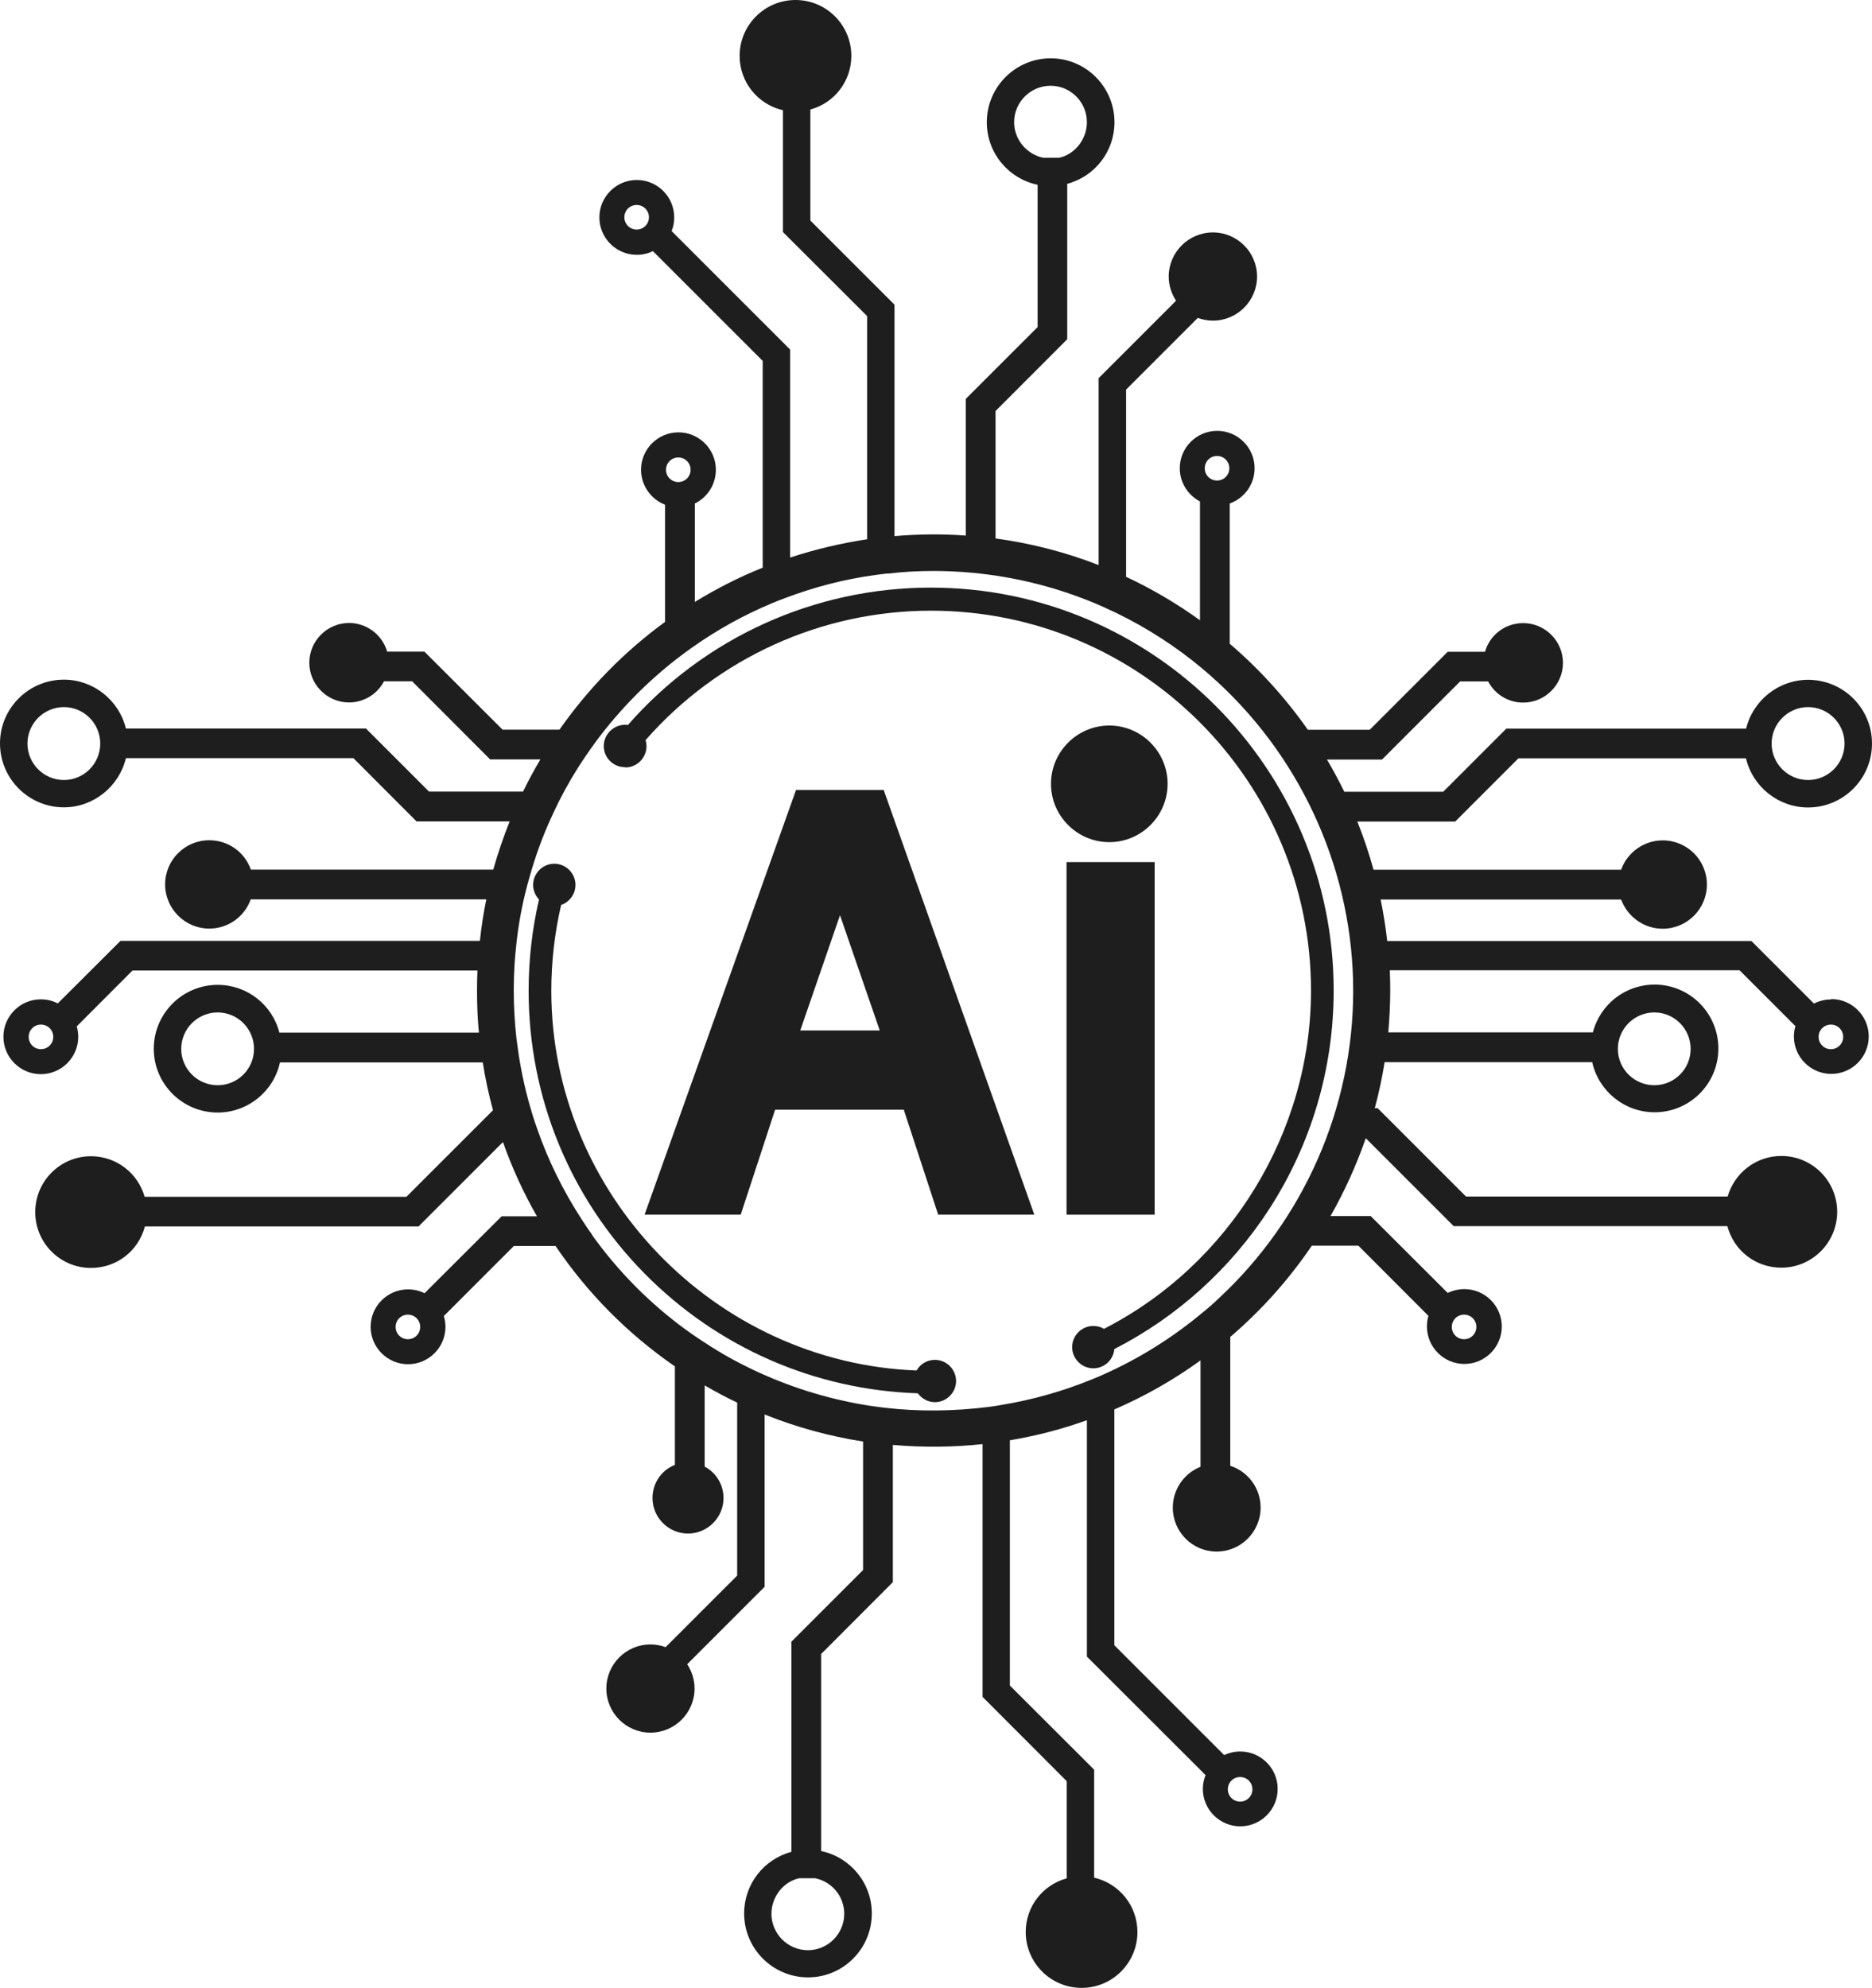 <?xml version="1.0" encoding="UTF-8"?>
<svg id="Layer_2" data-name="Layer 2" xmlns="http://www.w3.org/2000/svg" viewBox="0 0 137.08 145.6">
  <defs>
    <style>
      .cls-1 {
        fill: #1e1e1e;
      }
    </style>
  </defs>
  <g id="Layer_1-2" data-name="Layer 1">
    <g>
      <path class="cls-1" d="M58.29,57.85l-11.09,31.1h7.04l2.52-7.69h9.42l2.52,7.69h7.04l-11.03-31.1h-6.43Zm6.13,17.61h-5.82l2.91-8.44,2.91,8.44Z"/>
      <rect class="cls-1" x="78.1" y="63.13" width="6.45" height="25.82"/>
      <path class="cls-1" d="M81.23,61.67c2.35,0,4.27-1.92,4.27-4.27s-1.92-4.27-4.27-4.27-4.27,1.92-4.27,4.27,1.92,4.27,4.27,4.27Z"/>
      <path class="cls-1" d="M134.07,73.19c-.43,0-.85,.1-1.24,.3l-4.58-4.58h-26.67c-.11-1-.27-2.01-.48-3.04h17.61c.46,1.26,1.67,2.14,3.04,2.14,1.79,0,3.24-1.45,3.24-3.24s-1.45-3.23-3.24-3.23c-1.37,0-2.59,.88-3.04,2.15h-18.13c-.33-1.19-.72-2.37-1.19-3.53h7.17l4.63-4.63h16.66c.49,2.08,2.37,3.6,4.55,3.6,2.58,0,4.68-2.1,4.68-4.68s-2.1-4.67-4.68-4.67c-2.16,0-4.04,1.51-4.54,3.58h-17.56l-4.62,4.62h-7.24c-.39-.79-.81-1.58-1.27-2.36h4.03l5.72-5.72h2.05c.5,.95,1.48,1.55,2.57,1.55,1.6,0,2.91-1.31,2.91-2.91s-1.31-2.91-2.91-2.91c-1.33,0-2.44,.86-2.8,2.1h-2.73l-5.71,5.71h-4.53c-1.65-2.35-3.57-4.46-5.72-6.3v-10.27c1.08-.39,1.82-1.41,1.82-2.58,0-1.51-1.23-2.74-2.74-2.74s-2.74,1.23-2.74,2.74c0,1.02,.58,1.96,1.48,2.43v8.7c-1.71-1.23-3.52-2.3-5.41-3.18v-13.71l5.25-5.25c.36,.13,.74,.2,1.11,.2,1.78,0,3.23-1.45,3.23-3.23s-1.45-3.23-3.23-3.23-3.24,1.45-3.24,3.23c0,.63,.19,1.24,.54,1.77l-5.67,5.67v13.69c-2.43-.95-4.97-1.6-7.55-1.95v-9.33l5.25-5.26V13.46c2.03-.54,3.46-2.38,3.46-4.51,0-2.58-2.09-4.68-4.67-4.68s-4.68,2.1-4.68,4.68c0,2.24,1.57,4.13,3.72,4.58v10.42l-5.26,5.26v10.01c-1.61-.12-3.41-.12-5.22,.04V22.31l-6.16-6.16V8.02c1.76-.48,3-2.07,3-3.93,0-2.26-1.83-4.09-4.09-4.09s-4.09,1.84-4.09,4.09c0,1.92,1.33,3.56,3.17,3.98v8.92l6.17,6.16v16.34c-1.93,.29-3.82,.74-5.64,1.34v-15.23l-8.68-8.68c.13-.32,.19-.66,.19-1,0-1.51-1.23-2.74-2.74-2.74s-2.74,1.23-2.74,2.74,1.23,2.74,2.74,2.74c.41,0,.81-.09,1.18-.27l8.04,8.04v15.14c-1.7,.68-3.36,1.52-4.97,2.51v-7.21c.93-.45,1.54-1.4,1.54-2.47,0-1.51-1.23-2.74-2.74-2.74s-2.74,1.23-2.74,2.74c0,1.14,.72,2.16,1.76,2.56v8.58c-3,2.19-5.59,4.84-7.73,7.89h-4.17l-5.72-5.71h-2.73c-.35-1.22-1.48-2.1-2.79-2.1-1.6,0-2.91,1.31-2.91,2.91s1.31,2.91,2.91,2.91c1.08,0,2.07-.61,2.56-1.55h2.06l5.71,5.72h3.68c-.46,.78-.89,1.57-1.27,2.36h-6.88l-4.62-4.62H9.22c-.5-2.07-2.38-3.58-4.54-3.58-2.58,0-4.68,2.09-4.68,4.67s2.1,4.68,4.68,4.68c2.16,0,4.04-1.52,4.54-3.6H25.88l4.62,4.63h6.82c-.47,1.18-.87,2.36-1.2,3.53H18.37c-.45-1.28-1.65-2.15-3.05-2.15-1.78,0-3.23,1.45-3.23,3.23s1.45,3.24,3.23,3.24c1.38,0,2.58-.86,3.04-2.14h17.25c-.2,.98-.36,2-.47,3.04H8.82l-4.59,4.58c-.38-.2-.8-.3-1.24-.3-1.51,0-2.74,1.23-2.74,2.74s1.23,2.74,2.74,2.74,2.74-1.23,2.74-2.74c0-.25-.04-.51-.11-.76l4.08-4.09h25.26c-.02,.49-.03,.98-.03,1.47,0,1.07,.04,2.08,.14,3.08h-14.61c-.53-2.05-2.37-3.5-4.52-3.5-2.58,0-4.68,2.1-4.68,4.68s2.1,4.67,4.68,4.67c2.21,0,4.1-1.55,4.56-3.67h14.85c.19,1.2,.44,2.37,.75,3.5l-6.34,6.34H10.59c-.49-1.74-2.08-2.97-3.93-2.97-2.25,0-4.08,1.83-4.08,4.09s1.83,4.09,4.08,4.09c1.89,0,3.48-1.25,3.95-3.04H30.65l6.18-6.18c.66,1.87,1.49,3.7,2.49,5.44h-2.59l-5.64,5.63c-.37-.18-.78-.28-1.21-.28-1.51,0-2.74,1.23-2.74,2.74s1.23,2.74,2.74,2.74,2.74-1.23,2.74-2.74c0-.27-.04-.53-.12-.79l5.13-5.13h3.05c2.34,3.46,5.28,6.43,8.74,8.82v7.21c-.98,.39-1.64,1.33-1.64,2.43,0,1.43,1.17,2.6,2.6,2.6s2.6-1.17,2.6-2.6c0-.98-.54-1.86-1.38-2.3v-5.95c.79,.46,1.57,.88,2.38,1.26v12.67l-5.24,5.24c-.35-.13-.72-.2-1.11-.2-1.78,0-3.23,1.45-3.23,3.23s1.45,3.23,3.23,3.23,3.23-1.45,3.23-3.23c0-.63-.19-1.25-.54-1.78l5.67-5.67v-12.62c2.34,.94,4.76,1.6,7.21,1.98v9.41l-5.25,5.25v15.39c-2.03,.54-3.46,2.38-3.46,4.51,0,2.58,2.1,4.68,4.68,4.68s4.67-2.1,4.67-4.68c0-2.23-1.57-4.12-3.71-4.57v-14.43l5.25-5.26v-10.05c2.19,.19,4.46,.17,6.57-.06v18.51l6.16,6.17v7.12c-1.76,.48-3,2.07-3,3.93,0,2.25,1.83,4.09,4.09,4.09s4.09-1.83,4.09-4.09c0-1.92-1.33-3.56-3.17-3.98v-7.91l-6.17-6.16v-17.96c1.91-.32,3.81-.81,5.64-1.47v17.31l8.69,8.68c-.13,.32-.2,.66-.2,1.01,0,1.51,1.23,2.74,2.74,2.74s2.74-1.23,2.74-2.74-1.23-2.74-2.74-2.74c-.41,0-.81,.09-1.18,.26l-8.04-8.04v-17.27c2.23-.96,4.35-2.17,6.31-3.59v7.79c-1.21,.48-2.03,1.66-2.03,2.99,0,1.78,1.44,3.22,3.21,3.22s3.22-1.44,3.22-3.22c0-1.41-.91-2.64-2.22-3.06v-9.44c2.28-1.95,4.29-4.2,5.97-6.68h3.41l5.13,5.14c-.08,.26-.11,.52-.11,.78,0,1.51,1.23,2.74,2.74,2.74s2.74-1.23,2.74-2.74-1.23-2.74-2.74-2.74c-.43,0-.84,.1-1.22,.28l-5.64-5.63h-2.94c1.02-1.8,1.89-3.71,2.58-5.7l6.44,6.44h20.04c.47,1.79,2.07,3.04,3.95,3.04,2.25,0,4.09-1.83,4.09-4.09s-1.83-4.09-4.09-4.09c-1.84,0-3.43,1.23-3.93,2.97h-19.16l-6.47-6.47h-.21c.3-1.11,.54-2.24,.72-3.37h15.2c.47,2.12,2.36,3.67,4.57,3.67,2.58,0,4.67-2.09,4.67-4.67s-2.09-4.68-4.67-4.68c-2.15,0-3.99,1.45-4.52,3.5h-14.98c.09-1.07,.14-2.08,.14-3.08,0-.49-.01-.98-.03-1.47h25.61l4.09,4.09c-.07,.25-.11,.5-.11,.76,0,1.51,1.23,2.74,2.74,2.74s2.74-1.23,2.74-2.74-1.23-2.74-2.74-2.74Zm0,1.84c.5,0,.9,.4,.9,.9s-.4,.9-.9,.9-.9-.4-.9-.9,.4-.9,.9-.9ZM76.47,11.55h-.09c-1.22-.26-2.12-1.35-2.12-2.6,0-1.47,1.2-2.67,2.67-2.67s2.66,1.2,2.66,2.67c0,1.26-.9,2.36-2.03,2.6h-1.09ZM43.38,90.45c-.27-.37-.53-.75-.78-1.15-1.36-2.09-2.46-4.32-3.26-6.63-.14-.38-.27-.77-.38-1.15-.42-1.37-.75-2.81-.98-4.3-.05-.33-.09-.67-.14-1.01l-.02-.15c-.13-1.18-.2-2.36-.2-3.52,0-.65,.02-1.3,.06-1.94,.02-.38,.06-.76,.1-1.15,.12-1.31,.34-2.61,.66-3.96l.04-.16c.08-.33,.17-.67,.27-1.01,.43-1.55,.97-3.05,1.62-4.46,.17-.37,.34-.73,.55-1.16,.58-1.15,1.23-2.26,1.95-3.31,.27-.4,.54-.78,.82-1.16,1.66-2.22,3.61-4.22,5.81-5.94,.38-.3,.77-.58,1.16-.86,1.85-1.31,3.83-2.41,5.88-3.26,.31-.13,.64-.26,.99-.39,2.12-.8,4.32-1.37,6.54-1.67,.28-.04,.58-.08,.86-.11h.12c1.09-.13,2.2-.19,3.32-.19,.88,0,1.79,.04,2.8,.13,.4,.04,.78,.08,1.16,.13,2.91,.38,5.74,1.17,8.41,2.35,.33,.15,.67,.31,.99,.46,2.27,1.1,4.39,2.47,6.3,4.07,.4,.34,.78,.67,1.16,1.02,6.29,5.82,9.9,14.05,9.9,22.58s-3.59,16.73-9.86,22.54h0c-.37,.36-.75,.69-1.16,1.02-2.19,1.83-4.61,3.35-7.2,4.51-.32,.15-.66,.29-.99,.42-2.09,.85-4.29,1.47-6.54,1.84-.2,.04-.41,.07-.62,.1l-.35,.05c-2.55,.32-5.1,.34-7.46,.07-.26-.03-.52-.06-.79-.1l-.37-.05c-2.8-.43-5.52-1.24-8.08-2.4-.33-.15-.66-.3-.99-.47-1.18-.58-2.29-1.23-3.33-1.93-.39-.25-.77-.52-1.16-.8-2.61-1.91-4.91-4.23-6.82-6.89Zm45.74-55.26c-.5,0-.9-.4-.9-.9s.4-.9,.9-.9,.9,.4,.9,.9-.4,.9-.9,.9Zm-39.45,.11c-.5,0-.9-.4-.9-.9s.4-.9,.9-.9,.9,.4,.9,.9-.4,.9-.9,.9Zm9.95,102.24h.06c1.23,.24,2.14,1.33,2.14,2.6,0,1.47-1.19,2.67-2.66,2.67s-2.67-1.2-2.67-2.67c0-1.26,.9-2.36,2.04-2.6h1.09ZM132.4,51.78c1.47,0,2.67,1.2,2.67,2.67s-1.2,2.67-2.67,2.67-2.67-1.2-2.67-2.67,1.2-2.67,2.67-2.67ZM46.62,16.81c-.5,0-.9-.4-.9-.9s.4-.9,.9-.9,.9,.4,.9,.9-.4,.9-.9,.9ZM4.68,57.12c-1.47,0-2.67-1.2-2.67-2.67s1.2-2.67,2.67-2.67,2.66,1.2,2.66,2.67-1.19,2.67-2.66,2.67Zm-1.68,17.91c.5,0,.9,.4,.9,.9s-.4,.9-.9,.9-.9-.4-.9-.9,.4-.9,.9-.9Zm10.27,1.78c0-1.47,1.2-2.67,2.67-2.67s2.66,1.2,2.66,2.67-1.19,2.66-2.66,2.66-2.67-1.19-2.67-2.66Zm16.6,19.46c.5,0,.9,.4,.9,.9s-.4,.9-.9,.9-.9-.4-.9-.9,.4-.9,.9-.9Zm60.94,33.86c.5,0,.9,.4,.9,.9s-.4,.9-.9,.9-.9-.4-.9-.9,.4-.9,.9-.9Zm16.4-33.86c.5,0,.9,.4,.9,.9s-.4,.9-.9,.9-.9-.4-.9-.9,.4-.9,.9-.9Zm13.93-22.13c1.47,0,2.66,1.2,2.66,2.67s-1.19,2.66-2.66,2.66-2.67-1.19-2.67-2.66,1.2-2.67,2.67-2.67Z"/>
      <path class="cls-1" d="M45.79,56.2c.85,0,1.55-.7,1.55-1.55,0-.15-.02-.3-.07-.45,5.29-6.03,12.89-9.48,20.91-9.48,15.34,0,27.82,12.48,27.82,27.82,0,10.36-5.94,20.05-15.16,24.77-.23-.14-.5-.21-.78-.21-.86,0-1.55,.7-1.55,1.55s.7,1.55,1.55,1.55c.81,0,1.47-.62,1.54-1.41,4.59-2.35,8.5-5.88,11.32-10.22,3.1-4.78,4.74-10.32,4.74-16.04,0-16.26-13.23-29.5-29.5-29.5-8.51,0-16.58,3.66-22.18,10.06-.92-.13-1.77,.61-1.77,1.54,0,.86,.7,1.55,1.55,1.55Z"/>
      <path class="cls-1" d="M68.46,102.68c.85,0,1.55-.7,1.55-1.55s-.7-1.55-1.55-1.55c-.56,0-1.07,.3-1.34,.78-14.78-.57-26.75-12.97-26.75-27.8,0-2.11,.24-4.23,.72-6.29,.61-.21,1.05-.8,1.05-1.47,0-.85-.7-1.55-1.55-1.55s-1.55,.7-1.55,1.55c0,.4,.16,.78,.43,1.07-.51,2.19-.76,4.44-.76,6.68,0,7.8,3.02,15.16,8.49,20.71,5.34,5.41,12.44,8.52,20.01,8.77,.29,.4,.75,.65,1.26,.65Z"/>
    </g>
  </g>
</svg>
